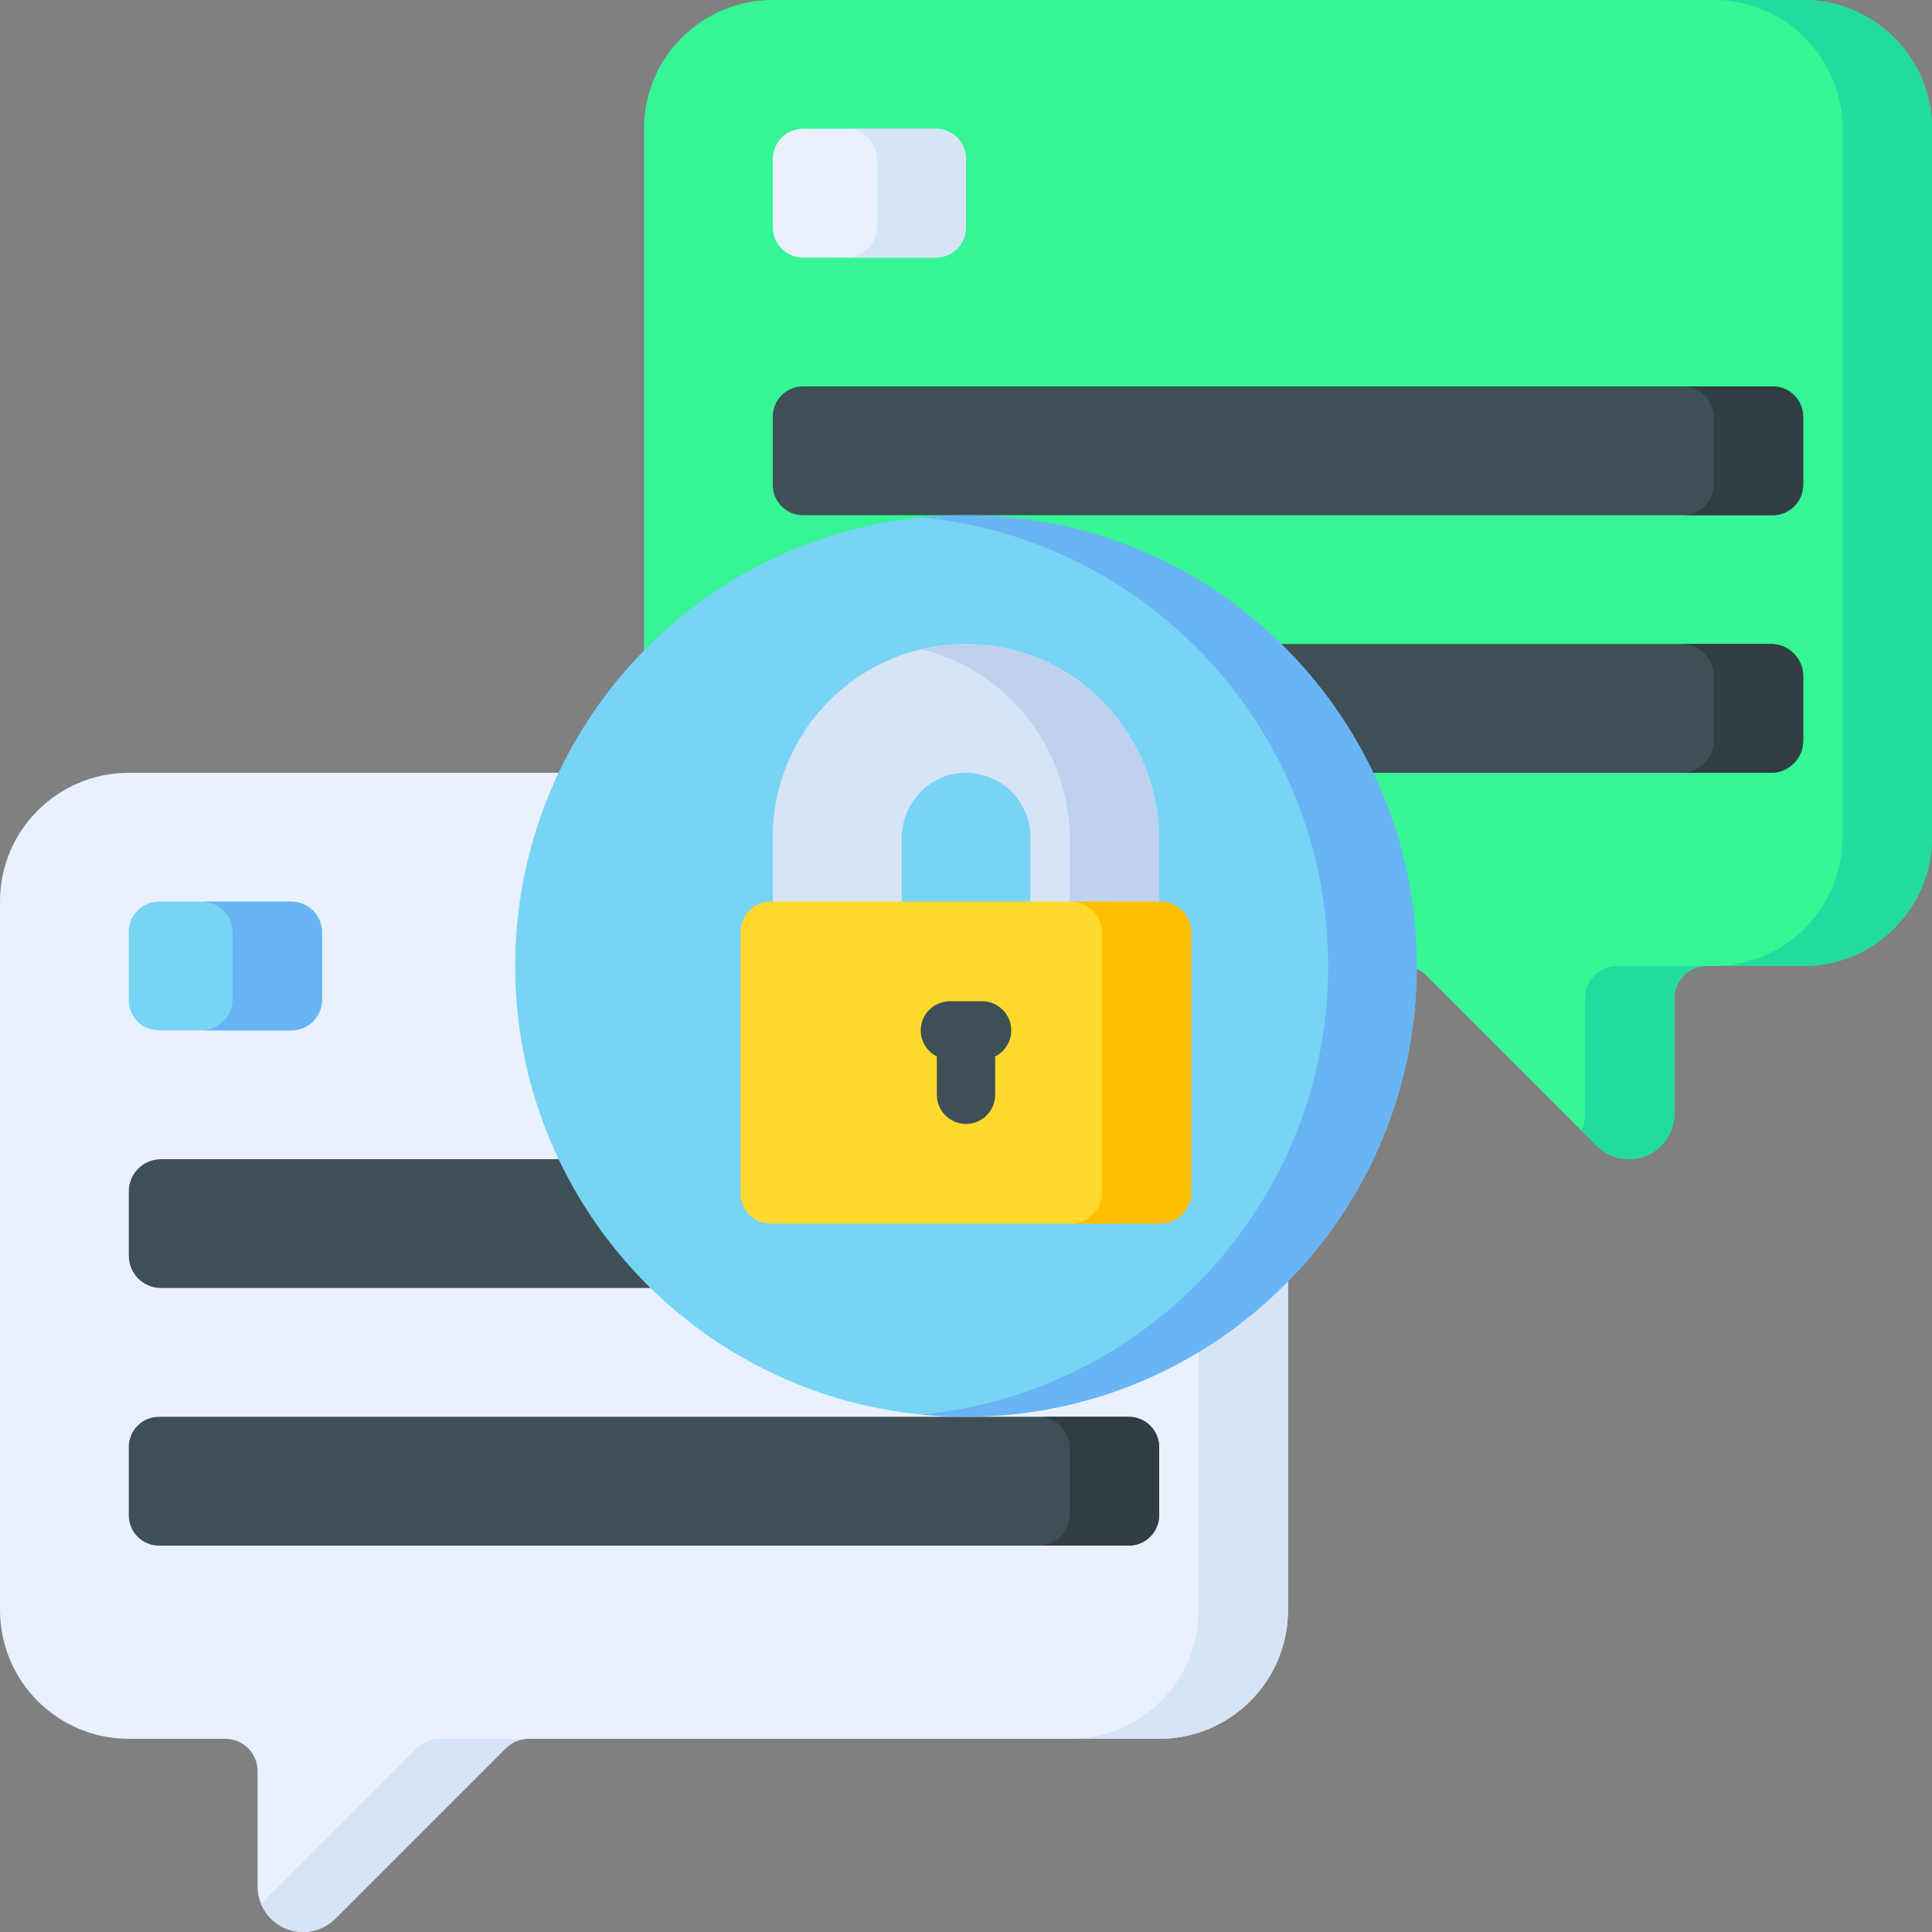 <svg id="Capa_1" enable-background="new 0 0 512 512" height="512" viewBox="0 0 512 512" width="512" xmlns="http://www.w3.org/2000/svg"><rect x="0" y="0" width="512" height="512" fill="#808080" stroke="none"/><g><g><path d="m148.032 204.8h-113.899c-18.851 0-34.133 15.282-34.133 34.133v187.733c0 18.852 15.282 34.134 34.133 34.134h25.6c4.713 0 8.533 3.821 8.533 8.533v30.599c0 6.665 5.403 12.068 12.068 12.068 3.201 0 6.27-1.271 8.533-3.535l45.166-45.166c1.6-1.6 3.771-2.499 6.034-2.499h167.133c18.851 0 34.133-15.282 34.133-34.133v-87.063z" fill="#e9f1ff"/><path d="m77.333 273.067h-35.2c-4.418 0-8-3.582-8-8v-18.133c0-4.418 3.582-8 8-8h35.2c4.418 0 8 3.582 8 8v18.133c0 4.418-3.581 8-8 8z" fill="#77d4f5"/><path d="m172.392 341.333h-129.725c-4.713 0-8.533-3.82-8.533-8.533v-17.067c0-4.713 3.821-8.533 8.533-8.533h129.725z" fill="#3e4f55"/><path d="m299.2 409.6h-257.067c-4.418 0-8-3.582-8-8v-18.133c0-4.418 3.582-8 8-8h257.067c4.418 0 8 3.582 8 8v18.133c0 4.418-3.582 8-8 8z" fill="#3e4f55"/><g><g><g><path d="m110.34 463.299-41.18 41.18c1.796 4.41 6.119 7.521 11.175 7.521 3.201 0 6.27-1.271 8.533-3.535l45.166-45.166c1.6-1.6 3.771-2.499 6.034-2.499h-23.694c-2.263 0-4.434.899-6.034 2.499z" fill="#d7e4f7"/></g><g><path d="m341.333 339.603-23.694-16.524v103.587c0 18.851-15.282 34.133-34.133 34.133h23.694c18.851 0 34.133-15.282 34.133-34.133z" fill="#d7e4f7"/></g></g></g><path d="m298.958 375.467h-23.694c4.552 0 8.241 3.69 8.241 8.241v17.65c0 4.552-3.69 8.241-8.241 8.241h23.694c4.552 0 8.241-3.69 8.241-8.241v-17.65c.001-4.552-3.689-8.241-8.241-8.241z" fill="#303d42"/><path d="m77.092 238.933h-23.694c4.552 0 8.241 3.69 8.241 8.242v17.65c0 4.551-3.69 8.241-8.241 8.241h23.694c4.551 0 8.241-3.69 8.241-8.241v-17.65c0-4.552-3.69-8.242-8.241-8.242z" fill="#69b4f4"/></g><g><path d="m170.667 172.394v-138.261c0-18.851 15.282-34.133 34.133-34.133h273.066c18.852 0 34.134 15.282 34.134 34.133v187.733c0 18.852-15.282 34.134-34.134 34.134h-25.6c-4.713 0-8.533 3.821-8.533 8.533v30.599c0 6.665-5.403 12.068-12.068 12.068-3.201 0-6.27-1.271-8.533-3.535l-45.166-45.166c-.729-.729-1.577-1.313-2.498-1.732z" fill="#36f595"/><path d="m212.8 68.267h35.2c4.418 0 8-3.582 8-8v-18.134c0-4.418-3.582-8-8-8h-35.2c-4.418 0-8 3.582-8 8v18.133c0 4.419 3.582 8.001 8 8.001z" fill="#e9f1ff"/><path d="m339.608 204.8h129.725c4.713 0 8.533-3.82 8.533-8.533v-17.067c0-4.713-3.82-8.533-8.533-8.533h-129.725z" fill="#3e4f55"/><path d="m212.8 136.533h257.067c4.418 0 8-3.582 8-8v-18.133c0-4.418-3.582-8-8-8h-257.067c-4.418 0-8 3.582-8 8v18.133c0 4.419 3.582 8 8 8z" fill="#3e4f55"/><g fill="#23db9e"><path d="m420.039 264.533v30.599c0 1.61-.321 3.143-.893 4.547l3.986 3.986c2.263 2.263 5.333 3.535 8.533 3.535 6.665 0 12.068-5.403 12.068-12.068v-30.599c0-4.713 3.82-8.533 8.533-8.533h-23.694c-4.712 0-8.533 3.821-8.533 8.533z"/><path d="m477.867 0h-23.694c18.851 0 34.133 15.282 34.133 34.133v187.733c0 18.851-15.282 34.133-34.133 34.133h23.694c18.851.001 34.133-15.281 34.133-34.132v-187.733c0-18.852-15.282-34.134-34.133-34.134z"/></g><path d="m469.625 102.4h-23.694c4.552 0 8.241 3.69 8.241 8.242v17.65c0 4.552-3.69 8.241-8.241 8.241h23.694c4.552 0 8.241-3.69 8.241-8.241v-17.65c.001-4.552-3.689-8.242-8.241-8.242z" fill="#303d42"/><path d="m469.333 170.667h-23.694c4.713 0 8.533 3.82 8.533 8.533v17.067c0 4.713-3.82 8.533-8.533 8.533h23.694c4.713 0 8.533-3.82 8.533-8.533v-17.067c.001-4.713-3.82-8.533-8.533-8.533z" fill="#303d42"/><path d="m247.758 34.133h-23.591c4.552 0 8.241 3.69 8.241 8.242v17.65c0 4.552-3.69 8.241-8.241 8.241h23.591c4.552 0 8.241-3.69 8.241-8.241v-17.65c.001-4.552-3.689-8.242-8.241-8.242z" fill="#d7e4f7"/></g><g><path d="m341.317 339.614c21.121-21.548 34.15-51.058 34.15-83.614l-32.764-71.436-49.01-38.673-37.693-8.783h-11.739c-60.469 5.898-107.728 56.874-107.728 118.892 0 62.02 47.261 112.997 107.733 118.893h9.001l33.654-8.011z" fill="#77d4f5"/><path d="m256 136.533c-3.963 0-7.88.198-11.744.575 60.467 5.9 107.723 56.875 107.723 118.892s-47.256 112.991-107.723 118.892c3.864.377 7.781.575 11.744.575 65.98 0 119.467-53.487 119.467-119.467s-53.488-119.467-119.467-119.467z" fill="#69b4f4"/><g><path d="m307.2 222.679c0-27.361-21.151-50.524-48.475-51.94-29.514-1.529-53.925 21.949-53.925 51.129v23.248h34.133v-22.8c0-8.761 6.418-16.447 15.126-17.407 10.295-1.136 19.008 6.894 19.008 16.959v23.248h34.133z" fill="#d7e4f7"/><path d="m258.724 170.739c-5.045-.261-9.934.224-14.584 1.327 22.773 5.458 39.365 26.383 39.365 50.613v22.437h23.695v-22.437c0-27.361-21.151-50.525-48.476-51.94z" fill="#bed2ee"/><path d="m294.32 324.268h-90.053c-4.418 0-8-3.582-8-8v-69.333c0-4.418 3.582-8 8-8h90.053z" fill="#ffda2d"/><path d="m267.993 273.068c0-4.267-3.459-7.726-7.726-7.726h-8.533c-4.267 0-7.726 3.459-7.726 7.726 0 3.022 1.739 5.631 4.267 6.901v10.165c0 4.267 3.459 7.726 7.726 7.726s7.726-3.459 7.726-7.726v-10.165c2.527-1.27 4.266-3.879 4.266-6.901z" fill="#3e4f55"/><path d="m307.492 238.935h-23.694c4.552 0 8.242 3.69 8.242 8.241v68.85c0 4.552-3.69 8.241-8.242 8.241h23.694c4.551 0 8.241-3.69 8.241-8.241v-68.85c0-4.551-3.69-8.241-8.241-8.241z" fill="#fdbf00"/></g></g></g></svg>